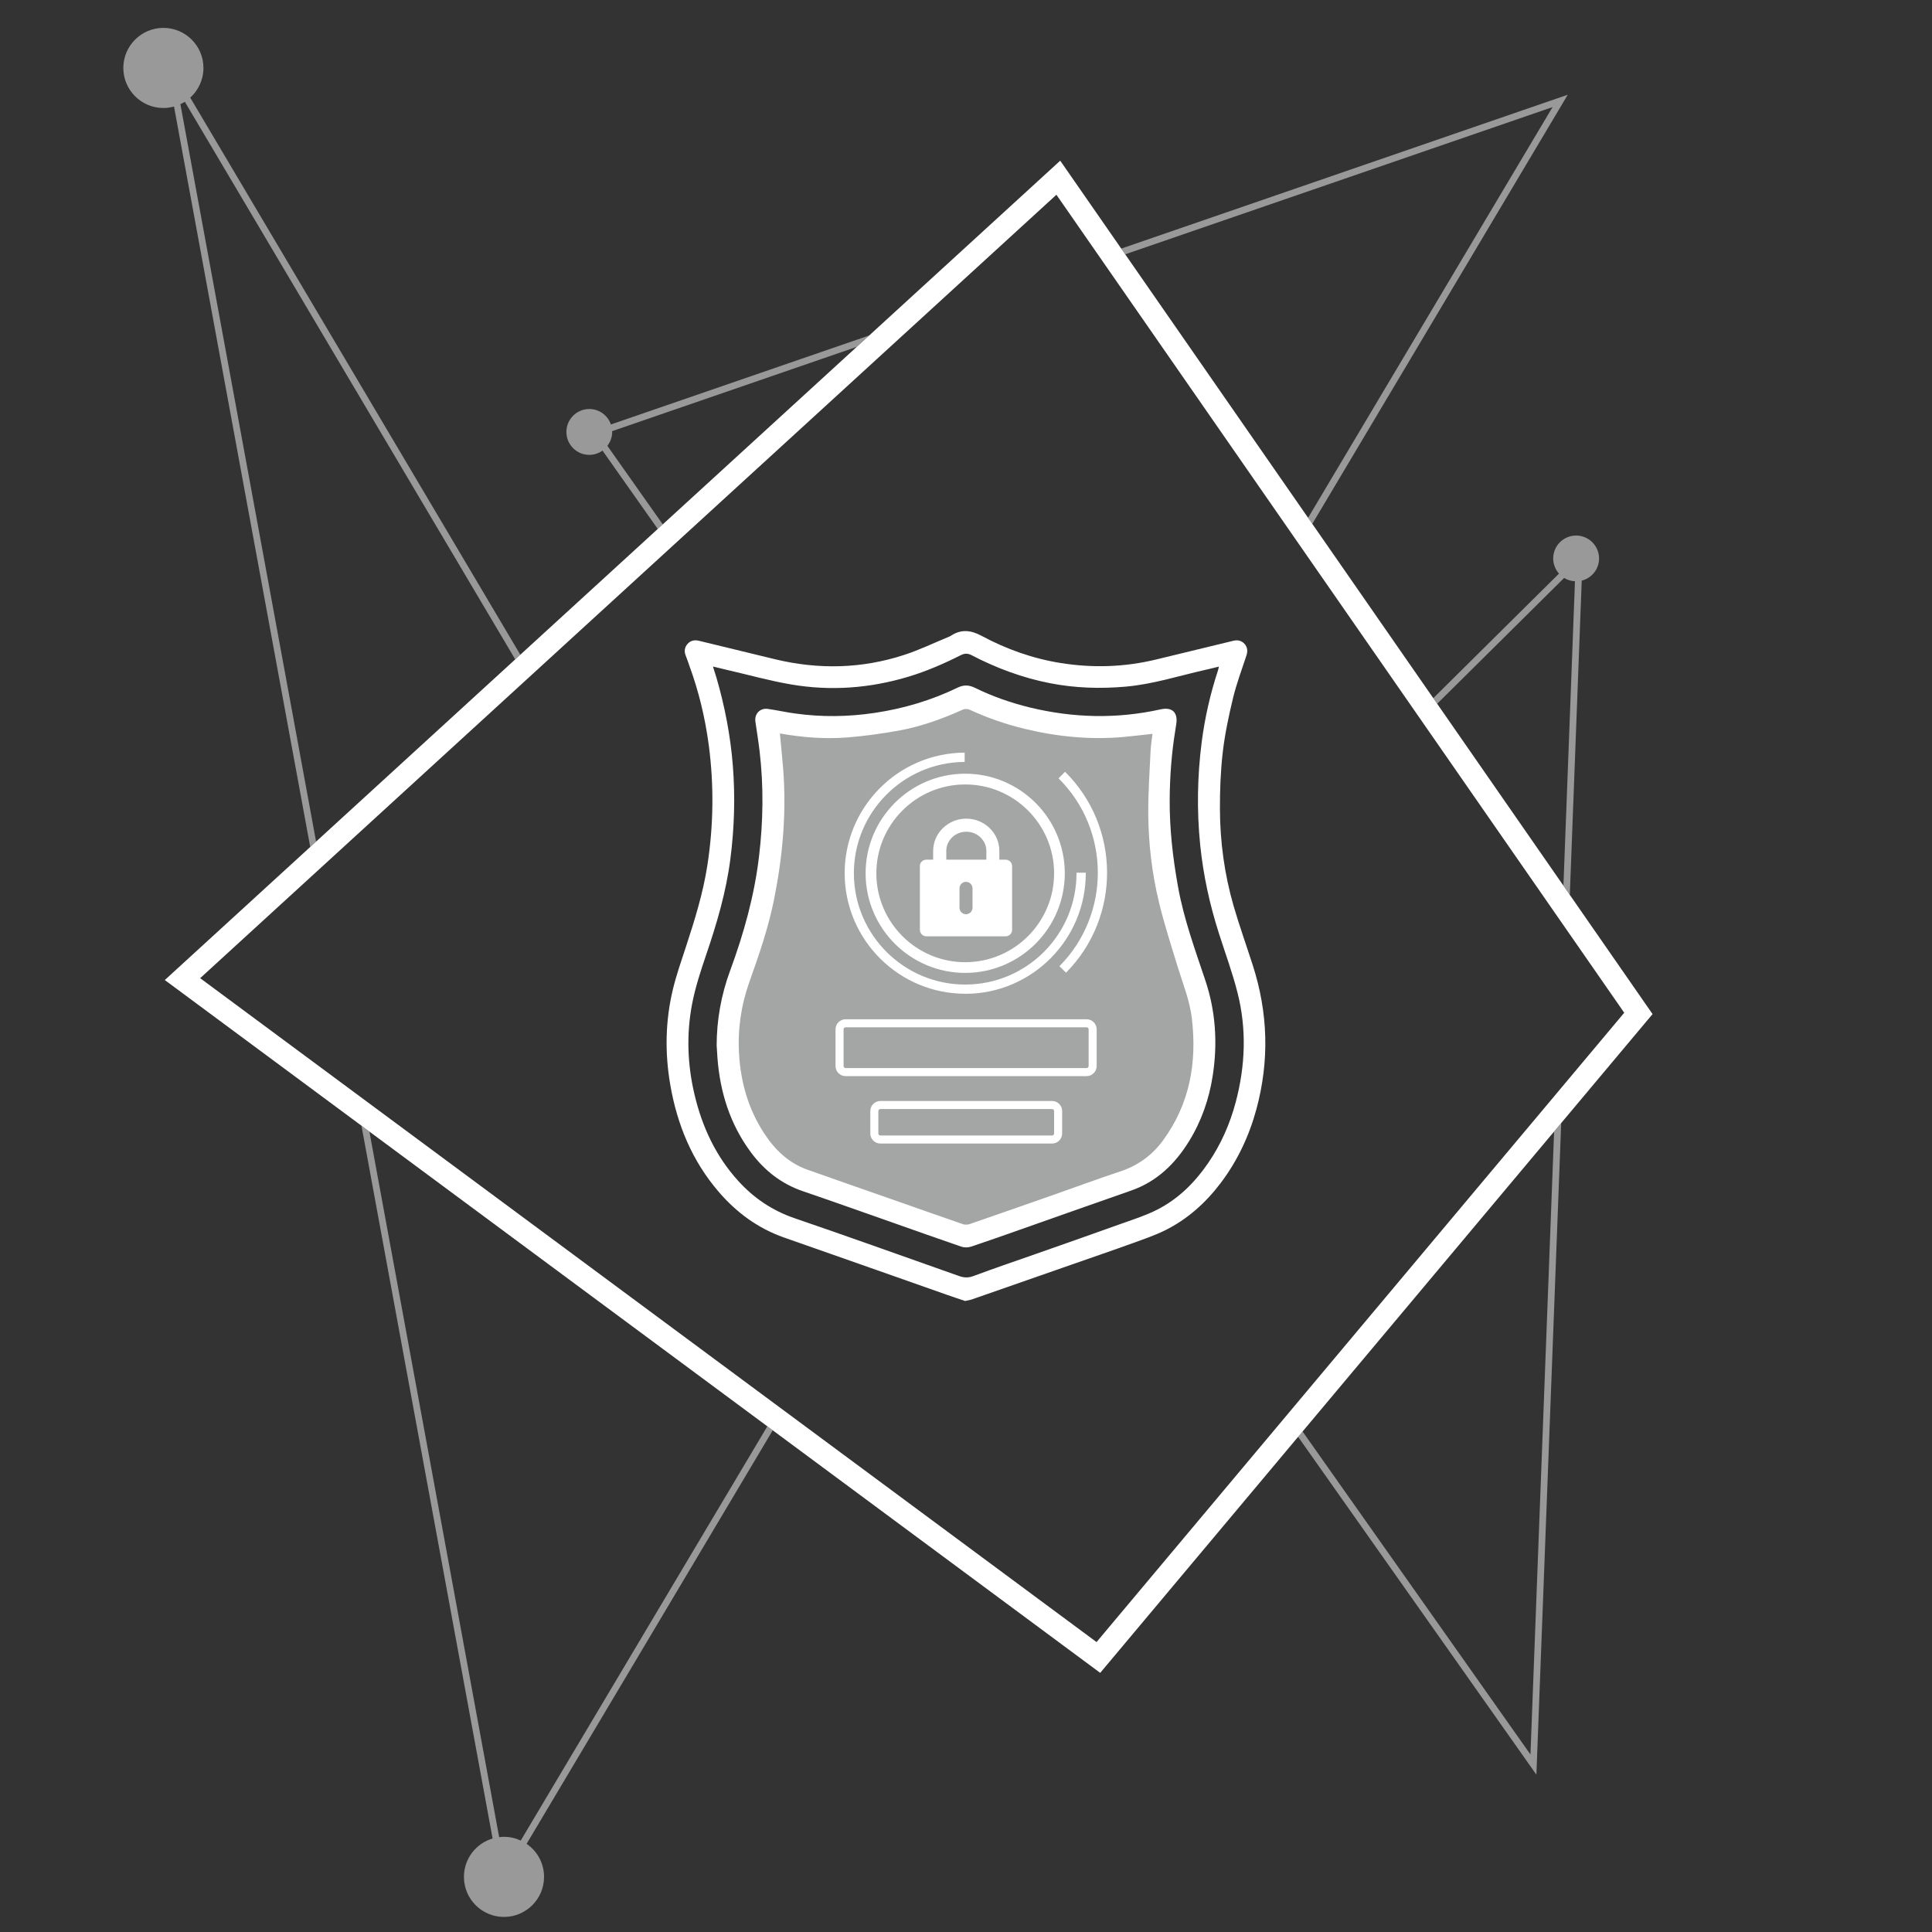 <?xml version="1.0" encoding="UTF-8"?>
<svg xmlns="http://www.w3.org/2000/svg" viewBox="0 0 300 300">
  <rect x="0" y="0" width="300" height="300" fill="#333333" stroke="none"/>
  <defs>
    <style>
      .cls-1 {
        fill: #a4a5a5;
      }

      .cls-1, .cls-2, .cls-3, .cls-4 {
        stroke-width: 0px;
      }

      .cls-5 {
        isolation: isolate;
      }

      .cls-2 {
        fill: none;
      }

      .cls-6 {
        mix-blend-mode: screen;
      }

      .cls-3, .cls-4 {
        fill: #fff;
      }

      .cls-4 {
        opacity: .5;
      }
    </style>
  </defs>
  <g class="cls-5">
    <g id="poligoni">
      <path class="cls-4" d="M28.01,16.18c.24-.11.47-.24.69-.38l51.3,86.58.79-.72L29.54,15.16c1.26-1.14,2.05-2.78,2.05-4.61,0-3.44-2.79-6.22-6.22-6.22s-6.22,2.79-6.22,6.22,2.79,6.22,6.22,6.22c.57,0,1.12-.08,1.65-.23l21.15,114.97.91-.83L28.01,16.18Z"/>
      <path class="cls-4" d="M80.86,285.8c-.79-.37-1.67-.58-2.6-.58-.26,0-.51.02-.75.05l-20.15-109.56-1.23-.91,20.36,110.68c-2.57.76-4.45,3.14-4.45,5.96,0,3.44,2.79,6.22,6.22,6.22s6.22-2.79,6.22-6.22c0-2.13-1.07-4.01-2.71-5.13l38.22-64.21-.84-.62-38.29,64.32Z"/>
      <polygon class="cls-4" points="237.65 272.44 202.26 222.28 201.57 223.11 238.57 275.57 242.42 174.39 241.32 175.7 237.65 272.44"/>
      <path class="cls-4" d="M94.31,69.23c.46-.6.75-1.35.75-2.16,0-.04-.01-.08-.01-.12l37.98-13.09,1.94-1.77-40.11,13.82c-.48-1.39-1.79-2.4-3.35-2.4-1.96,0-3.56,1.59-3.56,3.56s1.59,3.56,3.56,3.56c.76,0,1.47-.25,2.05-.66l8.58,12.17.78-.71-8.6-12.19Z"/>
      <path class="cls-4" d="M242.89,89.75c.49.3,1.06.48,1.67.51l-1.79,47.26.99,1.43,1.85-48.79c1.54-.39,2.69-1.77,2.69-3.44,0-1.96-1.59-3.56-3.56-3.56s-3.56,1.59-3.56,3.56c0,.9.35,1.72.9,2.35l-19.52,19.34.6.87,19.72-19.54Z"/>
      <polygon class="cls-4" points="241.08 16.63 203.12 80.4 203.77 81.35 243.44 14.71 174.11 38.6 174.72 39.49 241.08 16.63"/>
    </g>
    <g id="icona-cornice">
      <path class="cls-1" d="M185.98,151.99c-1.55-4.63-3.21-9.21-4.08-14.04-.8-4.45-1.31-8.91-1.27-13.43.03-3.45.29-6.89.84-10.31.05-.31.09-.63.14-.94.28-1.77-.61-2.62-2.36-2.23-6.57,1.47-13.12,1.31-19.64-.28-2.86-.7-5.64-1.67-8.29-2.98-.88-.44-1.68-.47-2.58-.03-3.97,1.93-8.14,3.17-12.5,3.82-3.98.6-7.97.65-11.96.09-1.37-.19-2.73-.51-4.1-.7-1.19-.16-2.04.77-1.87,1.94.22,1.49.46,2.97.63,4.46.62,5.28.54,10.56-.08,15.84-.7,5.98-2.29,11.73-4.36,17.36-1.36,3.7-2.03,7.49-2.02,11.43.03.57.06,1.14.1,1.71.38,5.24,1.89,10.08,5.02,14.34,2.03,2.75,4.59,4.79,7.86,5.91,4.52,1.54,9.01,3.16,13.51,4.75,3.43,1.21,6.85,2.45,10.29,3.63.44.15,1.02.14,1.46,0,2.45-.81,4.89-1.69,7.33-2.55,5.57-1.97,11.14-3.96,16.71-5.92,3.89-1.36,6.66-4.07,8.76-7.5,1.86-3.04,3.01-6.36,3.56-9.9.76-4.92.45-9.74-1.13-14.47Z"/>
      <path class="cls-3" d="M170.84,259.76L25.59,152.18,164.63,24.95l91.98,132.52-.86,1.02-84.91,101.27ZM31.08,151.89l139.19,103.09,81.94-97.72L164.04,30.24,31.08,151.89Z"/>
      <path class="cls-3" d="M149.85,202.01c-.88-.3-1.85-.61-2.8-.95-3.97-1.4-7.94-2.8-11.92-4.2-4.46-1.57-8.93-3.13-13.39-4.7-4.03-1.42-7.35-3.85-10.13-7.08-4.14-4.81-6.46-10.44-7.53-16.63-.86-4.99-.77-9.96.42-14.88.54-2.23,1.31-4.4,2.02-6.58,1.35-4.12,2.64-8.26,3.31-12.56.97-6.23,1.05-12.47.23-18.71-.56-4.22-1.55-8.35-3.02-12.36-.19-.51-.34-1.03-.55-1.53-.28-.67-.2-1.3.26-1.83.46-.53,1.08-.67,1.78-.5,3.94.96,7.89,1.92,11.83,2.87,6.75,1.62,13.45,1.48,20.05-.68,2.4-.78,4.7-1.9,7.04-2.86.06-.02.12-.06.17-.09,1.6-1.07,3.13-.91,4.81,0,3.86,2.07,7.96,3.53,12.31,4.22,4.97.79,9.91.63,14.81-.56,3.98-.97,7.97-1.93,11.96-2.9.68-.17,1.28-.02,1.73.47.47.52.53,1.14.3,1.83-.72,2.18-1.53,4.35-2.07,6.57-.67,2.78-1.27,5.59-1.6,8.42-.34,2.93-.45,5.9-.44,8.85.02,5.08.7,10.1,2.11,14.99.9,3.1,1.99,6.15,2.98,9.22,2.39,7.41,2.61,14.87.57,22.4-1.13,4.15-2.93,7.98-5.52,11.42-2.35,3.11-5.2,5.67-8.71,7.4-1.57.77-3.25,1.34-4.9,1.94-3.12,1.13-6.26,2.2-9.4,3.3-4.53,1.58-9.06,3.16-13.58,4.74-.72.25-1.43.51-2.15.75-.28.09-.59.13-1,.22ZM110.71,103.51c.2.65.38,1.18.54,1.71,1.29,4.45,2.17,8.98,2.54,13.61.39,4.9.24,9.78-.39,14.64-.66,5.08-2.1,9.96-3.75,14.8-.85,2.5-1.68,5.03-2.18,7.62-.9,4.7-.73,9.42.38,14.1,1.19,5.01,3.3,9.55,6.79,13.39,2.43,2.68,5.33,4.62,8.76,5.79,4.03,1.37,8.04,2.79,12.05,4.2,4.48,1.58,8.96,3.17,13.44,4.76.74.26,1.41.33,2.22.03,3.27-1.22,6.58-2.34,9.88-3.5,4.46-1.57,8.93-3.13,13.38-4.73,1.8-.64,3.63-1.23,5.33-2.1,3.28-1.67,5.83-4.21,7.9-7.23,1.98-2.89,3.38-6.06,4.28-9.45,1.5-5.65,1.72-11.34.28-17.01-.78-3.08-1.89-6.09-2.86-9.12-1.45-4.52-2.46-9.12-2.94-13.86-.53-5.33-.44-10.64.24-15.94.49-3.79,1.34-7.52,2.54-11.16.05-.15.07-.31.13-.55-.74.18-1.39.35-2.04.49-4.13.93-8.17,2.24-12.41,2.62-3.96.35-7.9.23-11.81-.54-4.27-.84-8.3-2.34-12.16-4.35-.57-.3-1.07-.29-1.65,0-2.64,1.33-5.34,2.51-8.18,3.36-5.97,1.79-12.05,2.24-18.18,1.19-3.35-.57-6.64-1.5-9.96-2.26-.69-.16-1.37-.33-2.16-.52Z"/>
      <path class="cls-3" d="M111.28,162.46c0-4.04.69-7.93,2.09-11.73,2.13-5.78,3.78-11.68,4.5-17.82.64-5.42.72-10.84.08-16.26-.18-1.53-.43-3.05-.65-4.58-.18-1.2.7-2.16,1.93-1.99,1.42.2,2.82.52,4.24.71,4.12.58,8.23.52,12.34-.09,4.49-.67,8.81-1.95,12.9-3.93.93-.45,1.75-.42,2.67.03,2.73,1.34,5.6,2.34,8.55,3.06,6.73,1.63,13.49,1.8,20.28.29,1.81-.4,2.72.47,2.44,2.29-.05.32-.1.64-.15.97-.57,3.5-.84,7.03-.87,10.58-.04,4.64.48,9.23,1.31,13.79.9,4.96,2.62,9.66,4.21,14.41,1.63,4.85,1.94,9.81,1.16,14.85-.56,3.63-1.75,7.04-3.67,10.16-2.17,3.52-5.02,6.3-9.05,7.69-5.76,2-11.5,4.05-17.25,6.07-2.52.89-5.03,1.78-7.56,2.62-.46.15-1.05.16-1.51,0-3.55-1.21-7.08-2.48-10.62-3.72-4.65-1.63-9.29-3.29-13.95-4.88-3.38-1.15-6.02-3.24-8.11-6.06-3.24-4.37-4.79-9.34-5.19-14.72-.04-.58-.07-1.17-.11-1.76ZM121.1,113.88c.17,1.85.36,3.62.5,5.39.55,6.89-.06,13.71-1.42,20.47-.88,4.35-2.32,8.54-3.81,12.71-1.29,3.63-1.84,7.35-1.61,11.2.26,4.44,1.45,8.59,3.9,12.34,1.67,2.55,3.79,4.6,6.72,5.64,4.62,1.64,9.25,3.25,13.88,4.87,3.42,1.2,6.83,2.41,10.26,3.59.3.1.7.1,1,0,4.41-1.52,8.8-3.06,13.2-4.6,3.4-1.19,6.78-2.45,10.2-3.58,2.77-.91,5-2.53,6.69-4.85,4.14-5.67,5.27-12.06,4.46-18.92-.33-2.83-1.42-5.45-2.24-8.14-1.01-3.32-2.09-6.63-2.89-10-1.07-4.47-1.61-9.03-1.64-13.62-.02-3.25.21-6.51.36-9.76.04-.9.2-1.79.3-2.67-1.56.17-3.05.36-4.54.49-5.13.45-10.2-.04-15.2-1.24-2.98-.72-5.87-1.71-8.66-3-.29-.13-.74-.15-1.03-.02-3.2,1.44-6.48,2.63-9.93,3.26-2.67.48-5.36.86-8.06,1.07-3.48.27-6.95,0-10.44-.62Z"/>
      <g class="cls-6">
        <path class="cls-3" d="M165.34,135.53c.04,8.53-6.86,15.5-15.39,15.54-8.53.04-15.5-6.86-15.54-15.39-.04-8.53,6.86-15.5,15.39-15.54,8.53-.04,15.5,6.86,15.54,15.39ZM163.68,135.54c-.04-7.61-6.26-13.77-13.87-13.73-7.61.04-13.77,6.26-13.73,13.87.04,7.61,6.26,13.77,13.87,13.73,7.61-.04,13.77-6.26,13.73-13.87Z"/>
        <path class="cls-3" d="M149.97,154.32c10.32-.05,18.68-8.49,18.63-18.81h-1.44c.05,9.54-7.67,17.33-17.2,17.37-9.53.05-17.32-7.67-17.37-17.2-.05-9.53,7.67-17.32,17.2-17.37v-1.44c-10.33.05-18.68,8.49-18.63,18.81.05,10.32,8.49,18.68,18.81,18.63Z"/>
        <path class="cls-3" d="M165.38,119.84l-1.01,1.02c8.08,8,8.14,21.09.14,29.17l1.02,1.01c8.56-8.64,8.49-22.64-.15-31.2Z"/>
        <path class="cls-3" d="M142.84,134.5v9.88c0,.56.45,1.01,1.01,1.01h12.3c.56,0,1.01-.45,1.01-1.01v-9.88c0-.56-.45-1.01-1.01-1.01h-.97v-1.36c0-2.76-2.3-5.01-5.14-5.01-2.83,0-5.14,2.25-5.14,5.01v1.36h-1.06c-.56,0-1.01.45-1.01,1.01ZM148.99,137.94c0-.56.45-1.01,1.01-1.01s1.01.45,1.01,1.01v3.01c0,.56-.45,1.01-1.01,1.01-.56,0-1.01-.45-1.01-1.01v-3.01ZM146.94,132.13c0-1.65,1.4-2.98,3.11-2.98s3.11,1.34,3.11,2.98v1.36h-6.22v-1.36Z"/>
      </g>
      <path class="cls-3" d="M168.72,159.52c.18,0,.32.14.32.32v5.69c0,.18-.14.32-.32.32h-37.41c-.18,0-.32-.14-.32-.32v-5.69c0-.18.14-.32.32-.32h37.41M129.74,165.53c0,.87.7,1.57,1.57,1.57h37.41c.87,0,1.57-.7,1.57-1.57v-5.69c0-.87-.7-1.57-1.57-1.57h-37.41c-.87,0-1.57.7-1.57,1.57"/>
      <path class="cls-3" d="M163.36,172.21c.18,0,.32.14.32.32v3.47c0,.18-.14.32-.32.32h-26.65c-.18,0-.32-.14-.32-.32v-3.47c0-.18.14-.32.32-.32h26.65M163.36,170.96h-26.65c-.87,0-1.57.7-1.57,1.57v3.47c0,.87.7,1.57,1.57,1.57h26.65c.87,0,1.57-.7,1.57-1.57v-3.47c0-.87-.7-1.57-1.57-1.57h0Z"/>
      <rect class="cls-2" width="300" height="300"/>
    </g>
  </g>
</svg>